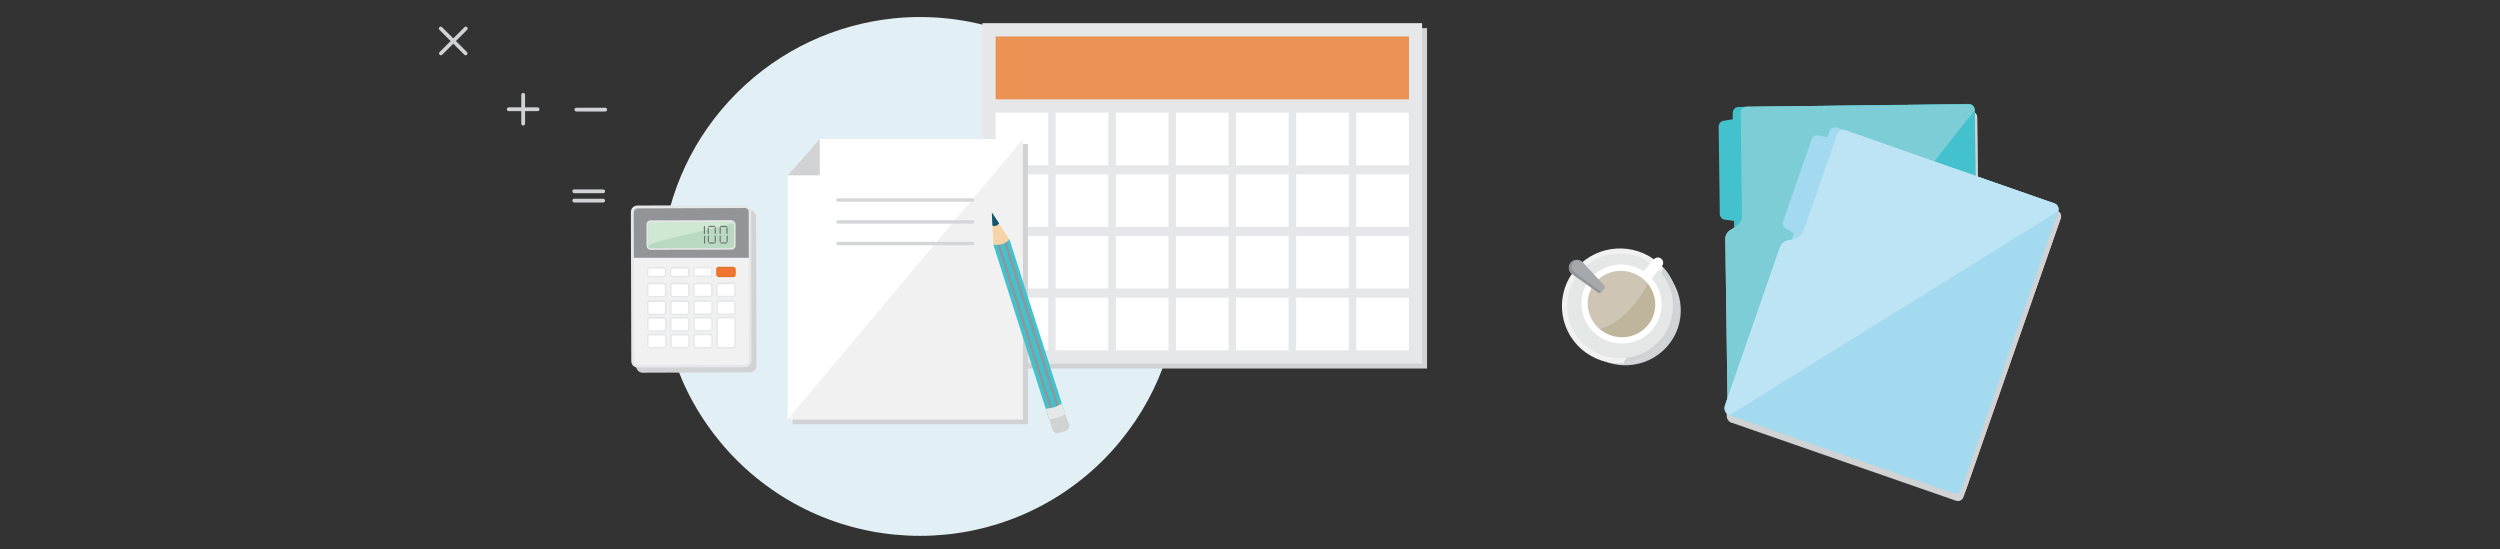 <?xml version="1.0" encoding="utf-8"?>
<!-- Generator: Adobe Illustrator 21.0.0, SVG Export Plug-In . SVG Version: 6.00 Build 0)  -->
<svg version="1.1" id="Layer_1" xmlns="http://www.w3.org/2000/svg" xmlns:xlink="http://www.w3.org/1999/xlink" x="0px" y="0px"
	 viewBox="0 0 1316 289" style="enable-background:new 0 0 1316 289;" xml:space="preserve">
<rect x="0" y="0" width="1316" height="289" fill="#333333" stroke="none"/>
<style type="text/css">
	.st0{fill:#D2D3D3;}
	.st1{fill:#6D6E71;}
	.st2{fill:#B9DAC0;}
	.st3{fill:#FFDCA5;}
	.st4{fill:#00B087;}
	.st5{fill:#5BB8E2;}
	.st6{fill:#41ADDE;}
	.st7{fill:#FFFFFF;}
	.st8{fill:#A8A9AB;}
	.st9{fill:#939497;}
	.st10{fill:#BCBDBF;}
	.st11{fill:#CEC5B4;}
	.st12{fill:#BEB59C;}
	.st13{fill:#F1F1F1;}
	.st14{fill:#6D6F70;}
	.st15{fill:#7DCDD6;}
	.st16{fill:#43C1CC;}
	.st17{fill:#919395;}
	.st18{fill:#73C8AF;}
	.st19{fill-rule:evenodd;clip-rule:evenodd;fill:#FFFFFF;}
	.st20{fill:#B1CEEA;}
	.st21{fill:#E2F0F6;}
	.st22{fill:#929497;}
	.st23{fill:#D0D2D3;}
	.st24{fill:#E6E7E8;}
	.st25{fill:#EC9254;}
	.st26{fill:#EE6858;}
	.st27{fill:#A4DAF0;}
	.st28{fill:#BDE4F4;}
	.st29{fill:#F1F1F2;}
	.st30{fill:#EE7533;}
	.st31{fill:#E77426;}
	.st32{fill:#CFE8D2;}
	.st33{fill:#E5E6E6;}
	.st34{fill:#8A5F3C;}
	.st35{fill:#A7A8AB;}
	.st36{fill:#D4D6D7;}
	.st37{fill:#F6D4A7;}
	.st38{fill:#11566D;}
	.st39{fill:#D1D2D3;}
	.st40{fill:#08ADBB;}
	.st41{opacity:0.1;}
	.st42{fill:#939698;}
	.st43{fill:#F4B227;}
	.st44{fill:#F2F2F2;}
	.st45{fill:#66C9CD;}
	.st46{fill:#17AEB4;}
	.st47{fill:#DBDAD9;}
	.st48{fill:#CCEAE0;}
	.st49{fill:#EBE4DC;}
	.st50{fill:#EB8C4B;}
	.st51{fill:#BBBDBF;}
	.st52{fill:#71C5E8;}
	.st53{fill:#83BD41;}
	.st54{fill:#EE9B63;}
	.st55{fill:#695343;}
	.st56{fill:#D98B64;}
	.st57{fill:#ABABAB;}
	.st58{fill:#DBD9D9;}
	.st59{fill:#C6C6C5;}
</style>
<g>
	<path class="st21" d="M375.9,228.6c3.6,4.7,7.5,9.2,11.8,13.5c53.3,53.3,139.8,53.3,193.1,0c3.2-3.2,6.3-6.6,9.1-10.1
		c44-53.6,41-132.9-9.1-183C550.6,18.7,509.6,5.6,470.1,9.7C440,12.9,410.8,26,387.8,49c-23,23-36.1,52.2-39.2,82.2
		C345,165.2,354.1,200.2,375.9,228.6z"/>
	<path class="st22" d="M1040.8,61.9c0-1.7-1.4-3.1-3.1-3.1l-117.1,1.3c-1.7,0-3,1.4-3,3.2l0.7,55c-0.2,1.4-1,3.3-3.5,5l-1.5,1
		c-2.5,1.2-3.8,3.1-3.8,5.3l1.2,88.5c0,2.2,1.8,4,3.9,4l125.1-1.7c1.7,0,3-1.4,3-3.2L1040.8,61.9z"/>
	<g>
		<path class="st23" d="M1040.8,61.7c0-1.7-1.4-3.1-3.2-3.1l-121.1,1.6c-1.7,0-3.1,1.4-3.1,3.2l0,3.3l-4.3,0.7
			c-1.7,0-3.1,1.4-3.1,3.2l10.9,31.3c0,1.7-4.2,8.5-2.5,8.5l-0.3,9.8l1.2,94.6c0,1.7,1.4,3.1,3.2,3.1l121.1-1.6
			c1.7,0,3.1-1.4,3.1-3.2L1040.8,61.7z"/>
		<path class="st23" d="M1037.7,58.9l-117.1,1.3c-1.7,0-3,1.4-3,3.2l0.7,55c-0.2,1.4-1,3.3-3.5,5l-1.5,1c-2.5,1.2-3.8,3.1-3.8,5.3
			l1.2,88.5c0,2.2,1.8,4,3.9,4l126-160C1040.8,60.2,1039.4,58.8,1037.7,58.9z"/>
	</g>
	<path class="st15" d="M1039.5,58c0-1.7-1.4-3.1-3.1-3.1l-117.1,1.3c-1.7,0-3,1.4-3,3.2l0.7,55c-0.2,1.4-1,3.3-3.5,5l-1.5,1
		c-2.5,1.2-3.8,3.1-3.8,5.3l1.2,88.5c0,2.2,1.8,4,3.9,4l125.1-1.7c1.7,0,3-1.4,3-3.2L1039.5,58z"/>
	<g>
		<path class="st16" d="M1039.5,57.8c0-1.7-1.4-3.1-3.2-3.1l-121.1,1.6c-1.7,0-3.1,1.4-3.1,3.2l0,3.3l-4.3,0.7
			c-1.7,0-3.1,1.4-3.1,3.2l0.6,45.9c0,1.7,1.4,3.1,3.2,3.1l4.3,0.6l1.2,94.6c0,1.7,1.4,3.1,3.2,3.1l121.1-1.6c1.7,0,3.1-1.4,3.1-3.2
			L1039.5,57.8z"/>
		<path class="st15" d="M1036.4,54.9l-117.1,1.3c-1.7,0-3,1.4-3,3.2l0.7,55c-0.2,1.4-1,3.3-3.5,5l-1.5,1c-2.5,1.2-3.8,3.1-3.8,5.3
			l1.2,88.5c0,2.2,1.8,4,3.9,4l126-160C1039.5,56.3,1038.1,54.9,1036.4,54.9z"/>
	</g>
	<g>
		<path class="st23" d="M1084.8,114.9c0.6-1.6-0.3-3.4-1.9-4L968.4,71.1c-1.6-0.6-3.4,0.3-4,1.9l-1.1,3.1l-4.3-0.8
			c-1.6-0.6-3.4,0.3-4,1.9l-5.7,33.2c-0.6,1.6,25.5,7.5,14.4,12.5l-18.1,3.7L914.6,216c-0.6,1.6,0.3,3.4,1.9,4l114.4,39.8
			c1.6,0.6,3.4-0.3,4-1.9L1084.8,114.9z"/>
		<path class="st23" d="M1084.7,115.1c0.6-1.6-0.2-3.4-1.8-3.9L972.4,72.4c-1.6-0.5-3.3,0.3-3.9,2l-18.1,51.9
			c-0.7,1.2-2.1,2.8-5,3.5l-1.7,0.4c-2.7,0.3-4.7,1.6-5.4,3.7l-29.1,83.5c-0.7,2.1,0.3,4.3,2.3,5.1l118.2,41.1
			c1.6,0.5,3.3-0.3,3.9-2L1084.7,115.1z"/>
		<path class="st23" d="M1082.9,111.2L972.4,72.4c-1.6-0.5-3.3,0.3-3.9,2l-18.1,51.9c-0.7,1.2-2.1,2.8-5,3.5l-1.7,0.4
			c-2.7,0.3-4.7,1.6-5.4,3.7l-29.1,83.5c-0.7,2.1,0.3,4.3,2.3,5.1l173.1-107.4C1085.3,113.5,1084.4,111.7,1082.9,111.2z"/>
	</g>
	<g>
		<rect x="526.7" y="21.8" class="st23" width="217.6" height="165.3"/>
		<path class="st23" d="M751.2,194H519.7V14.8h231.5V194z M533.7,180.1h203.6V28.8H533.7V180.1z"/>
	</g>
	<g>
		<g>
			<rect x="524.1" y="19.2" class="st24" width="217.6" height="165.3"/>
			<path class="st24" d="M748.6,191.4H517.1V12.2h231.5V191.4z M531,177.4h203.6V26.1H531V177.4z"/>
		</g>
		<g>
			<g>
				<rect x="524.1" y="19.2" class="st25" width="217.6" height="33.1"/>
			</g>
			<g>
				<rect x="524.1" y="59.3" class="st7" width="27.7" height="27.7"/>
				<rect x="555.7" y="59.3" class="st7" width="27.7" height="27.7"/>
				<rect x="587.4" y="59.3" class="st7" width="27.7" height="27.7"/>
				<rect x="619" y="59.3" class="st7" width="27.7" height="27.7"/>
				<rect x="650.6" y="59.3" class="st7" width="27.7" height="27.7"/>
				<rect x="682.3" y="59.3" class="st7" width="27.7" height="27.7"/>
				<rect x="713.9" y="59.3" class="st7" width="27.7" height="27.7"/>
			</g>
			<g>
				<rect x="524.1" y="91.8" class="st7" width="27.7" height="27.7"/>
				<rect x="555.7" y="91.8" class="st7" width="27.7" height="27.7"/>
				<rect x="587.4" y="91.8" class="st7" width="27.7" height="27.7"/>
				<rect x="619" y="91.8" class="st7" width="27.7" height="27.7"/>
				<rect x="650.6" y="91.8" class="st7" width="27.7" height="27.7"/>
				<rect x="682.3" y="91.8" class="st7" width="27.7" height="27.7"/>
				<rect x="713.9" y="91.8" class="st7" width="27.7" height="27.7"/>
			</g>
			<g>
				<rect x="524.1" y="124.2" class="st7" width="27.7" height="27.7"/>
				<rect x="555.7" y="124.2" class="st7" width="27.7" height="27.7"/>
				<rect x="587.4" y="124.2" class="st7" width="27.7" height="27.7"/>
				<rect x="619" y="124.2" class="st7" width="27.7" height="27.7"/>
				<rect x="650.6" y="124.2" class="st7" width="27.7" height="27.7"/>
				<rect x="682.3" y="124.2" class="st7" width="27.7" height="27.7"/>
				<rect x="713.9" y="124.2" class="st7" width="27.7" height="27.7"/>
			</g>
			<g>
				<rect x="524.1" y="156.7" class="st7" width="27.7" height="27.7"/>
				<rect x="555.7" y="156.7" class="st7" width="27.7" height="27.7"/>
				<rect x="587.4" y="156.7" class="st7" width="27.7" height="27.7"/>
				<rect x="619" y="156.7" class="st7" width="27.7" height="27.7"/>
				<rect x="650.6" y="156.7" class="st7" width="27.7" height="27.7"/>
				<rect x="682.3" y="156.7" class="st7" width="27.7" height="27.7"/>
				<rect x="713.9" y="156.7" class="st7" width="27.7" height="27.7"/>
			</g>
		</g>
	</g>
	<g>
		<path class="st23" d="M340,197.8L340,197.8L340,197.8z"/>
		<path class="st23" d="M397.3,114.1c0-1.5-1.2-2.7-2.7-2.7l-56.5,0.2c-1.5,0-2.7,1.2-2.7,2.7l0.2,78.5c0,1.5,1.2,2.7,2.7,2.7
			l56.5-0.2c1.5,0,2.7-1.2,2.7-2.7L397.3,114.1z"/>
		<path class="st23" d="M394.6,111.4l-56.5,0.2c-1.5,0-2.7,1.2-2.7,2.7l0.1,24.1l61.9,0l-0.1-24.3
			C397.3,112.6,396.1,111.4,394.6,111.4z"/>
		<path class="st23" d="M398,114.1c0-1.9-1.5-3.4-3.4-3.4l-56.5,0.2c-1.9,0-3.4,1.5-3.4,3.4l0.2,78.5c0,1.9,1.5,3.4,3.4,3.4
			l56.5-0.2c0.9,0,1.7-0.4,2.4-1c0.6-0.6,1-1.5,1-2.4L398,114.1z M396.3,194c-0.4,0.4-0.9,0.6-1.4,0.6l-56.5,0.2l0,0.7l0-0.7
			c-1.1,0-2-0.9-2-2l-0.2-78.5c0-1.1,0.9-2,2-2l56.5-0.2c1.1,0,2,0.9,2,2l0.2,78.5C396.9,193.1,396.7,193.6,396.3,194z"/>
		<path class="st23" d="M389.4,120.8c0-0.8-0.5-1.5-1.3-1.7c-0.2,0-0.3-0.1-0.5-0.1l-42.6,0.1c-1,0-1.7,0.8-1.7,1.8l0,11.1
			c0,0.8,0.5,1.5,1.3,1.7c0.2,0,0.3,0.1,0.5,0.1l42.6-0.1c1,0,1.7-0.8,1.7-1.8L389.4,120.8z"/>
		<path class="st23" d="M389.8,120.7c0-1-0.7-1.8-1.6-2.1c-0.2-0.1-0.4-0.1-0.6-0.1l-42.6,0.1c-1.2,0-2.1,1-2.1,2.2l0,11.1
			c0,1,0.7,1.8,1.6,2.1c0.2,0.1,0.4,0.1,0.6,0.1l42.6-0.1c1.2,0,2.1-1,2.1-2.2L389.8,120.7z M387.7,133.2l-42.6,0.1
			c-0.1,0-0.2,0-0.4,0c-0.6-0.2-1-0.7-1-1.3l0-11.1c0-0.7,0.6-1.3,1.3-1.3l42.6-0.1c0.1,0,0.2,0,0.4,0c0.6,0.2,1,0.7,1,1.3l0,11.1
			C389.1,132.6,388.5,133.2,387.7,133.2z"/>
		<path class="st23" d="M353,153c0-0.5-0.3-1-0.8-1.1c-0.1,0-0.2,0-0.3,0l-7.3,0c-0.3,0-0.6,0.1-0.8,0.3c-0.2,0.2-0.3,0.5-0.3,0.8
			l0,4.7c0,0.5,0.3,1,0.8,1.1c0.1,0,0.2,0,0.3,0l7.3,0c0.3,0,0.6-0.1,0.8-0.3c0.2-0.2,0.3-0.5,0.3-0.8L353,153z"/>
		<path class="st23" d="M353.5,153c0-0.7-0.5-1.3-1.1-1.5c-0.1,0-0.3-0.1-0.4-0.1l-7.3,0c-0.8,0-1.5,0.7-1.5,1.5l0,4.7
			c0,0.7,0.5,1.3,1.1,1.5c0.1,0,0.3,0.1,0.4,0.1l7.3,0c0.8,0,1.5-0.7,1.5-1.5L353.5,153z M351.9,158.4l-7.3,0c-0.1,0-0.1,0-0.2,0
			c-0.3-0.1-0.5-0.4-0.5-0.7l0-4.7c0-0.4,0.3-0.7,0.7-0.7l7.3,0c0.1,0,0.1,0,0.2,0c0.3,0.1,0.5,0.4,0.5,0.7l0,4.7
			C352.7,158.1,352.3,158.4,351.9,158.4z"/>
		<path class="st23" d="M365.2,152.9c0-0.5-0.3-1-0.8-1.1c-0.1,0-0.2,0-0.3,0l-7.3,0c-0.3,0-0.6,0.1-0.8,0.3
			c-0.2,0.2-0.3,0.5-0.3,0.8l0,4.7c0,0.5,0.3,1,0.8,1.1c0.1,0,0.2,0,0.3,0l7.3,0c0.6,0,1.1-0.5,1.1-1.1L365.2,152.9z"/>
		<path class="st23" d="M365.6,152.9c0-0.7-0.5-1.3-1.1-1.5c-0.1,0-0.3-0.1-0.4-0.1l-7.3,0c-0.8,0-1.5,0.7-1.5,1.5l0,4.7
			c0,0.7,0.5,1.3,1.1,1.5c0.1,0,0.3,0.1,0.4,0.1l7.3,0c0.4,0,0.8-0.2,1.1-0.5c0.3-0.3,0.4-0.7,0.4-1.1L365.6,152.9z M364.1,158.4
			l-7.3,0c-0.1,0-0.1,0-0.2,0c-0.3-0.1-0.5-0.4-0.5-0.7l0-4.7c0-0.4,0.3-0.7,0.7-0.7l7.3,0c0.1,0,0.1,0,0.2,0
			c0.3,0.1,0.5,0.4,0.5,0.7l0,4.7C364.8,158.1,364.5,158.4,364.1,158.4z"/>
		<path class="st23" d="M377.4,152.9c0-0.5-0.3-1-0.8-1.1c-0.1,0-0.2,0-0.3,0l-7.3,0c-0.3,0-0.6,0.1-0.8,0.3
			c-0.2,0.2-0.3,0.5-0.3,0.8l0,4.7c0,0.5,0.3,1,0.8,1.1c0.1,0,0.2,0,0.3,0l7.3,0c0.3,0,0.6-0.1,0.8-0.3c0.2-0.2,0.3-0.5,0.3-0.8
			L377.4,152.9z"/>
		<path class="st23" d="M377.8,152.9c0-0.7-0.5-1.3-1.1-1.5c-0.1,0-0.3-0.1-0.4-0.1l-7.3,0c-0.4,0-0.8,0.2-1.1,0.5
			c-0.3,0.3-0.4,0.7-0.4,1.1l0,4.7c0,0.7,0.5,1.3,1.1,1.5c0.1,0,0.3,0.1,0.4,0.1l7.3,0c0.4,0,0.8-0.2,1.1-0.5
			c0.3-0.3,0.4-0.7,0.4-1.1L377.8,152.9z M376.3,158.4l-7.3,0c-0.1,0-0.1,0-0.2,0c-0.3-0.1-0.5-0.4-0.5-0.7l0-4.7
			c0-0.4,0.3-0.7,0.7-0.7l7.3,0c0.1,0,0.1,0,0.2,0c0.3,0.1,0.5,0.4,0.5,0.7l0,4.7C377,158,376.7,158.4,376.3,158.4z"/>
		<path class="st23" d="M389.5,152.9c0-0.5-0.3-1-0.8-1.1c-0.1,0-0.2,0-0.3,0l-7.3,0c-0.3,0-0.6,0.1-0.8,0.3
			c-0.2,0.2-0.3,0.5-0.3,0.8l0,4.7c0,0.5,0.3,1,0.8,1.1c0.1,0,0.2,0,0.3,0l7.3,0c0.6,0,1.1-0.5,1.1-1.1L389.5,152.9z"/>
		<path class="st23" d="M389.9,152.9c0-0.7-0.5-1.3-1.1-1.5c-0.1,0-0.3-0.1-0.4-0.1l-7.3,0c-0.4,0-0.8,0.2-1.1,0.5
			c-0.3,0.3-0.4,0.7-0.4,1.1l0,4.7c0,0.7,0.5,1.3,1.1,1.5c0.1,0,0.3,0.1,0.4,0.1l7.3,0c0.4,0,0.8-0.2,1.1-0.5
			c0.3-0.3,0.4-0.7,0.4-1.1L389.9,152.9z M388.4,158.3l-7.3,0c-0.1,0-0.1,0-0.2,0c-0.3-0.1-0.5-0.4-0.5-0.7l0-4.7
			c0-0.4,0.3-0.7,0.7-0.7l7.3,0c0.1,0,0.1,0,0.2,0c0.3,0.1,0.5,0.4,0.5,0.7l0,4.7C389.1,158,388.8,158.3,388.4,158.3z"/>
		<path class="st23" d="M353,144.4c0-0.4-0.3-0.7-0.7-0.8c-0.1,0-0.3-0.1-0.4-0.1l-7.3,0c-0.6,0-1.1,0.4-1.1,0.9l0,2.9
			c0,0.4,0.3,0.7,0.7,0.8c0.1,0,0.3,0.1,0.4,0.1l7.3,0c0.3,0,0.5-0.1,0.7-0.2c0.3-0.2,0.4-0.4,0.4-0.7L353,144.4z"/>
		<path class="st23" d="M353.4,144.4c0-0.5-0.4-1-1-1.2c-0.2,0-0.3-0.1-0.5-0.1l-7.3,0c-0.9,0-1.5,0.6-1.5,1.3l0,2.9
			c0,0.5,0.4,1,1,1.2c0.2,0,0.3,0.1,0.5,0.1l7.3,0c0.3,0,0.7-0.1,0.9-0.3c0.4-0.2,0.6-0.6,0.6-1L353.4,144.4z M351.9,147.8l-7.3,0
			c-0.1,0-0.2,0-0.3,0c-0.3-0.1-0.4-0.2-0.4-0.4l0-2.9c0-0.2,0.3-0.5,0.7-0.5l7.3,0c0.1,0,0.2,0,0.3,0c0.3,0.1,0.4,0.2,0.4,0.4
			l0,2.9C352.6,147.6,352.3,147.8,351.9,147.8z"/>
		<path class="st23" d="M365.2,144.4c0-0.4-0.3-0.7-0.7-0.8c-0.1,0-0.3-0.1-0.4-0.1l-7.3,0c-0.3,0-0.5,0.1-0.7,0.2
			c-0.3,0.2-0.4,0.4-0.4,0.7l0,2.9c0,0.4,0.3,0.7,0.7,0.8c0.1,0,0.3,0.1,0.4,0.1l7.3,0c0.3,0,0.5-0.1,0.7-0.2
			c0.3-0.2,0.4-0.4,0.4-0.7L365.2,144.4z"/>
		<path class="st23" d="M365.6,144.4c0-0.5-0.4-1-1-1.2c-0.2,0-0.3-0.1-0.5-0.1l-7.3,0c-0.9,0-1.5,0.6-1.5,1.3l0,2.9
			c0,0.5,0.4,1,1,1.2c0.2,0,0.3,0.1,0.5,0.1l7.3,0c0.9,0,1.5-0.5,1.5-1.3L365.6,144.4z M364.1,147.8l-7.3,0c-0.1,0-0.2,0-0.3,0
			c-0.3-0.1-0.4-0.2-0.4-0.4l0-2.9c0-0.2,0.3-0.5,0.7-0.5l7.3,0c0.1,0,0.2,0,0.3,0c0.3,0.1,0.4,0.2,0.4,0.4l0,2.9
			C364.8,147.6,364.5,147.8,364.1,147.8z"/>
		<path class="st23" d="M377.3,144.4c0-0.4-0.3-0.7-0.7-0.8c-0.1,0-0.3-0.1-0.4-0.1l-7.3,0c-0.6,0-1.1,0.4-1.1,0.9l0,2.9
			c0,0.4,0.3,0.7,0.7,0.8c0.1,0,0.3,0.1,0.4,0.1l7.3,0c0.3,0,0.5-0.1,0.7-0.2c0.3-0.2,0.4-0.4,0.4-0.7L377.3,144.4z"/>
		<path class="st23" d="M377.7,144.4c0-0.5-0.4-1-1-1.2c-0.2,0-0.3-0.1-0.5-0.1l-7.3,0c-0.9,0-1.5,0.6-1.5,1.3l0,2.9
			c0,0.5,0.4,1,1,1.2c0.2,0,0.3,0.1,0.5,0.1l7.3,0c0.3,0,0.7-0.1,0.9-0.3c0.4-0.2,0.6-0.6,0.6-1L377.7,144.4z M376.2,147.7l-7.3,0
			c-0.1,0-0.2,0-0.3,0c-0.3-0.1-0.4-0.2-0.4-0.4l0-2.9c0-0.2,0.3-0.5,0.7-0.5l7.3,0c0.1,0,0.2,0,0.3,0c0.3,0.1,0.4,0.2,0.4,0.4
			l0,2.9C377,147.5,376.6,147.7,376.2,147.7z"/>
		<path class="st23" d="M389.5,144.3c0-0.4-0.3-0.7-0.7-0.8c-0.1,0-0.3-0.1-0.4-0.1l-7.3,0c-0.3,0-0.5,0.1-0.7,0.2
			c-0.3,0.2-0.4,0.4-0.4,0.7l0,2.9c0,0.4,0.3,0.7,0.7,0.8c0.1,0,0.3,0.1,0.4,0.1l7.3,0c0.3,0,0.5-0.1,0.7-0.2
			c0.3-0.2,0.4-0.4,0.4-0.7L389.5,144.3z"/>
		<path class="st23" d="M389.9,144.3c0-0.5-0.4-1-1-1.2c-0.2,0-0.3-0.1-0.5-0.1l-7.3,0c-0.9,0-1.5,0.6-1.5,1.3l0,2.9
			c0,0.5,0.4,1,1,1.2c0.2,0,0.3,0.1,0.5,0.1l7.3,0c0.9,0,1.5-0.5,1.5-1.3L389.9,144.3z M388.4,147.7l-7.3,0c-0.1,0-0.2,0-0.3,0
			c-0.3-0.1-0.4-0.2-0.4-0.4l0-2.9c0-0.2,0.3-0.5,0.7-0.5l7.3,0c0.1,0,0.2,0,0.3,0c0.3,0.1,0.4,0.2,0.4,0.4l0,2.9
			C389.1,147.5,388.8,147.7,388.4,147.7z"/>
		<path class="st23" d="M353.1,162.3c0-0.5-0.3-1-0.8-1.1c-0.1,0-0.2,0-0.3,0l-7.3,0c-0.3,0-0.6,0.1-0.8,0.3
			c-0.2,0.2-0.3,0.5-0.3,0.8l0,4.7c0,0.5,0.3,1,0.8,1.1c0.1,0,0.2,0,0.3,0l7.3,0c0.6,0,1.1-0.5,1.1-1.1L353.1,162.3z"/>
		<path class="st23" d="M353.5,162.3c0-0.7-0.5-1.3-1.1-1.5c-0.1,0-0.3-0.1-0.4-0.1l-7.3,0c-0.4,0-0.8,0.2-1.1,0.5
			c-0.3,0.3-0.4,0.7-0.4,1.1l0,4.7c0,0.7,0.5,1.3,1.1,1.5c0.1,0,0.3,0.1,0.4,0.1l7.3,0c0.4,0,0.8-0.2,1.1-0.5
			c0.3-0.3,0.4-0.7,0.4-1.1L353.5,162.3z M352,167.7l-7.3,0c-0.1,0-0.1,0-0.2,0c-0.3-0.1-0.5-0.4-0.5-0.7l0-4.7
			c0-0.4,0.3-0.7,0.7-0.7l7.3,0c0.1,0,0.1,0,0.2,0c0.3,0.1,0.5,0.4,0.5,0.7l0,4.7C352.7,167.4,352.4,167.7,352,167.7z"/>
		<path class="st23" d="M365.2,162.2c0-0.5-0.3-1-0.8-1.1c-0.1,0-0.2,0-0.3,0l-7.3,0c-0.6,0-1.1,0.5-1.1,1.1l0,4.7
			c0,0.5,0.3,1,0.8,1.1c0.1,0,0.2,0,0.3,0l7.3,0c0.3,0,0.6-0.1,0.8-0.3s0.3-0.5,0.3-0.8L365.2,162.2z"/>
		<path class="st23" d="M365.6,162.2c0-0.7-0.5-1.3-1.1-1.5c-0.1,0-0.3-0.1-0.4-0.1l-7.3,0c-0.8,0-1.5,0.7-1.5,1.5l0,4.7
			c0,0.7,0.5,1.3,1.1,1.5c0.1,0,0.3,0.1,0.4,0.1l7.3,0c0.8,0,1.5-0.7,1.5-1.5L365.6,162.2z M364.1,167.7l-7.3,0c-0.1,0-0.1,0-0.2,0
			c-0.3-0.1-0.5-0.4-0.5-0.7l0-4.7c0-0.4,0.3-0.7,0.7-0.7l7.3,0c0.1,0,0.1,0,0.2,0c0.3,0.1,0.5,0.4,0.5,0.7l0,4.7
			C364.9,167.4,364.5,167.7,364.1,167.7z"/>
		<path class="st23" d="M377.4,162.2c0-0.5-0.3-1-0.8-1.1c-0.1,0-0.2,0-0.3,0l-7.3,0c-0.3,0-0.6,0.1-0.8,0.3
			c-0.2,0.2-0.3,0.5-0.3,0.8l0,4.7c0,0.5,0.3,1,0.8,1.1c0.1,0,0.2,0,0.3,0l7.3,0c0.6,0,1.1-0.5,1.1-1.1L377.4,162.2z"/>
		<path class="st23" d="M377.8,162.2c0-0.7-0.5-1.3-1.1-1.5c-0.1,0-0.3-0.1-0.4-0.1l-7.3,0c-0.4,0-0.8,0.2-1.1,0.5
			c-0.3,0.3-0.4,0.7-0.4,1.1l0,4.7c0,0.7,0.5,1.3,1.1,1.5c0.1,0,0.3,0.1,0.4,0.1l7.3,0c0.8,0,1.5-0.7,1.5-1.5L377.8,162.2z
			 M376.3,167.7l-7.3,0c-0.1,0-0.1,0-0.2,0c-0.3-0.1-0.5-0.4-0.5-0.7l0-4.7c0-0.4,0.3-0.7,0.7-0.7l7.3,0c0.1,0,0.1,0,0.2,0
			c0.3,0.1,0.5,0.4,0.5,0.7l0,4.7C377,167.3,376.7,167.7,376.3,167.7z"/>
		<path class="st23" d="M389.6,162.2c0-0.5-0.3-1-0.8-1.1c-0.1,0-0.2,0-0.3,0l-7.3,0c-0.3,0-0.6,0.1-0.8,0.3
			c-0.2,0.2-0.3,0.5-0.3,0.8l0,4.7c0,0.5,0.3,1,0.8,1.1c0.1,0,0.2,0,0.3,0l7.3,0c0.6,0,1.1-0.5,1.1-1.1L389.6,162.2z"/>
		<path class="st23" d="M390,162.2c0-0.7-0.5-1.3-1.1-1.5c-0.1,0-0.3-0.1-0.4-0.1l-7.3,0c-0.8,0-1.5,0.7-1.5,1.5l0,4.7
			c0,0.7,0.5,1.3,1.1,1.5c0.1,0,0.3,0.1,0.4,0.1l7.3,0c0.4,0,0.8-0.2,1.1-0.5c0.3-0.3,0.4-0.7,0.4-1.1L390,162.2z M388.4,167.6
			l-7.3,0c-0.1,0-0.1,0-0.2,0c-0.3-0.1-0.5-0.4-0.5-0.7l0-4.7c0-0.4,0.3-0.7,0.7-0.7l7.3,0c0.1,0,0.1,0,0.2,0
			c0.3,0.1,0.5,0.4,0.5,0.7l0,4.7C389.2,167.3,388.8,167.6,388.4,167.6z"/>
		<path class="st23" d="M353.1,171c0-0.5-0.3-1-0.8-1.1c-0.1,0-0.2,0-0.3,0l-7.3,0c-0.3,0-0.6,0.1-0.8,0.3c-0.2,0.2-0.3,0.5-0.3,0.8
			l0,4.7c0,0.5,0.3,1,0.8,1.1c0.1,0,0.2,0,0.3,0l7.3,0c0.3,0,0.6-0.1,0.8-0.3c0.2-0.2,0.3-0.5,0.3-0.8L353.1,171z"/>
		<path class="st23" d="M353.5,171c0-0.7-0.5-1.3-1.1-1.5c-0.1,0-0.3-0.1-0.4-0.1l-7.3,0c-0.4,0-0.8,0.2-1.1,0.5
			c-0.3,0.3-0.4,0.7-0.4,1.1l0,4.7c0,0.7,0.5,1.3,1.1,1.5c0.1,0,0.3,0.1,0.4,0.1l7.3,0c0.8,0,1.5-0.7,1.5-1.5L353.5,171z M352,176.5
			l-7.3,0c-0.1,0-0.1,0-0.2,0c-0.3-0.1-0.5-0.4-0.5-0.7l0-4.7c0-0.4,0.3-0.7,0.7-0.7l7.3,0c0.1,0,0.1,0,0.2,0
			c0.3,0.1,0.5,0.4,0.5,0.7l0,4.7C352.7,176.2,352.4,176.5,352,176.5z"/>
		<path class="st23" d="M365.3,171c0-0.5-0.3-1-0.8-1.1c-0.1,0-0.2,0-0.3,0l-7.3,0c-0.3,0-0.6,0.1-0.8,0.3c-0.2,0.2-0.3,0.5-0.3,0.8
			l0,4.7c0,0.5,0.3,1,0.8,1.1c0.1,0,0.2,0,0.3,0l7.3,0c0.6,0,1.1-0.5,1.1-1.1L365.3,171z"/>
		<path class="st23" d="M365.7,171c0-0.7-0.5-1.3-1.1-1.5c-0.1,0-0.3-0.1-0.4-0.1l-7.3,0c-0.8,0-1.5,0.7-1.5,1.5l0,4.7
			c0,0.7,0.5,1.3,1.1,1.5c0.1,0,0.3,0.1,0.4,0.1l7.3,0c0.4,0,0.8-0.2,1.1-0.5c0.3-0.3,0.4-0.7,0.4-1.1L365.7,171z M364.1,176.5
			l-7.3,0c-0.1,0-0.1,0-0.2,0c-0.3-0.1-0.5-0.4-0.5-0.7l0-4.7c0-0.4,0.3-0.7,0.7-0.7l7.3,0c0.1,0,0.1,0,0.2,0
			c0.3,0.1,0.5,0.4,0.5,0.7l0,4.7C364.9,176.1,364.6,176.5,364.1,176.5z"/>
		<path class="st23" d="M377.4,170.9c0-0.5-0.3-1-0.8-1.1c-0.1,0-0.2,0-0.3,0l-7.3,0c-0.3,0-0.6,0.1-0.8,0.3
			c-0.2,0.2-0.3,0.5-0.3,0.8l0,4.7c0,0.5,0.3,1,0.8,1.1c0.1,0,0.2,0,0.3,0l7.3,0c0.3,0,0.6-0.1,0.8-0.3c0.2-0.2,0.3-0.5,0.3-0.8
			L377.4,170.9z"/>
		<path class="st23" d="M377.8,170.9c0-0.7-0.5-1.3-1.1-1.5c-0.1,0-0.3-0.1-0.4-0.1l-7.3,0c-0.8,0-1.5,0.7-1.5,1.5l0,4.7
			c0,0.7,0.5,1.3,1.1,1.5c0.1,0,0.3,0.1,0.4,0.1l7.3,0c0.4,0,0.8-0.2,1.1-0.5c0.3-0.3,0.4-0.7,0.4-1.1L377.8,170.9z M376.3,176.4
			l-7.3,0c-0.1,0-0.1,0-0.2,0c-0.3-0.1-0.5-0.4-0.5-0.7l0-4.7c0-0.4,0.3-0.7,0.7-0.7l7.3,0c0.1,0,0.1,0,0.2,0
			c0.3,0.1,0.5,0.4,0.5,0.7l0,4.7C377,176.1,376.7,176.4,376.3,176.4z"/>
		<path class="st23" d="M353.1,179.8c0-0.5-0.3-1-0.8-1.1c-0.1,0-0.2,0-0.3,0l-7.3,0c-0.6,0-1.1,0.5-1.1,1.1l0,4.7
			c0,0.5,0.3,1,0.8,1.1c0.1,0,0.2,0,0.3,0l7.3,0c0.6,0,1.1-0.5,1.1-1.1L353.1,179.8z"/>
		<path class="st23" d="M353.5,179.8c0-0.7-0.5-1.3-1.1-1.5c-0.1,0-0.3-0.1-0.4-0.1l-7.3,0c-0.8,0-1.5,0.7-1.5,1.5l0,4.7
			c0,0.7,0.5,1.3,1.1,1.5c0.1,0,0.3,0.1,0.4,0.1l7.3,0c0.4,0,0.8-0.2,1.1-0.5c0.3-0.3,0.4-0.7,0.4-1.1L353.5,179.8z M352,185.3
			l-7.3,0c-0.1,0-0.1,0-0.2,0c-0.3-0.1-0.5-0.4-0.5-0.7l0-4.7c0-0.4,0.3-0.7,0.7-0.7l7.3,0c0.1,0,0.1,0,0.2,0
			c0.3,0.1,0.5,0.4,0.5,0.7l0,4.7C352.7,185,352.4,185.3,352,185.3z"/>
		<path class="st23" d="M365.3,179.8c0-0.5-0.3-1-0.8-1.1c-0.1,0-0.2,0-0.3,0l-7.3,0c-0.3,0-0.6,0.1-0.8,0.3
			c-0.2,0.2-0.3,0.5-0.3,0.8l0,4.7c0,0.5,0.3,1,0.8,1.1c0.1,0,0.2,0,0.3,0l7.3,0c0.3,0,0.6-0.1,0.8-0.3c0.2-0.2,0.3-0.5,0.3-0.8
			L365.3,179.8z"/>
		<path class="st23" d="M365.7,179.8c0-0.7-0.5-1.3-1.1-1.5c-0.1,0-0.3-0.1-0.4-0.1l-7.3,0c-0.8,0-1.5,0.7-1.5,1.5l0,4.7
			c0,0.7,0.5,1.3,1.1,1.5c0.1,0,0.3,0.1,0.4,0.1l7.3,0c0.4,0,0.8-0.2,1.1-0.5c0.3-0.3,0.4-0.7,0.4-1.1L365.7,179.8z M364.2,185.3
			l-7.3,0c-0.1,0-0.1,0-0.2,0c-0.3-0.1-0.5-0.4-0.5-0.7l0-4.7c0-0.4,0.3-0.7,0.7-0.7l7.3,0c0.1,0,0.1,0,0.2,0
			c0.3,0.1,0.5,0.4,0.5,0.7l0,4.7C364.9,185,364.6,185.3,364.2,185.3z"/>
		<path class="st23" d="M377.4,179.8c0-0.5-0.3-1-0.8-1.1c-0.1,0-0.2,0-0.3,0l-7.3,0c-0.6,0-1.1,0.5-1.1,1.1l0,4.7
			c0,0.5,0.3,1,0.8,1.1c0.1,0,0.2,0,0.3,0l7.3,0c0.3,0,0.6-0.1,0.8-0.3c0.2-0.2,0.3-0.5,0.3-0.8L377.4,179.8z"/>
		<path class="st23" d="M377.9,179.8c0-0.7-0.5-1.3-1.1-1.5c-0.1,0-0.3-0.1-0.4-0.1l-7.3,0c-0.4,0-0.8,0.2-1.1,0.5
			c-0.3,0.3-0.4,0.7-0.4,1.1l0,4.7c0,0.7,0.5,1.3,1.1,1.5c0.1,0,0.3,0.1,0.4,0.1l7.3,0c0.4,0,0.8-0.2,1.1-0.5
			c0.3-0.3,0.4-0.7,0.4-1.1L377.9,179.8z M376.3,185.3l-7.3,0c-0.1,0-0.1,0-0.2,0c-0.3-0.1-0.5-0.4-0.5-0.7l0-4.7
			c0-0.4,0.3-0.7,0.7-0.7l7.3,0c0.1,0,0.1,0,0.2,0c0.3,0.1,0.5,0.4,0.5,0.7l0,4.7C377.1,184.9,376.7,185.2,376.3,185.3z"/>
		<path class="st23" d="M389.6,170.9c0-0.5-0.3-1-0.8-1.1c-0.1,0-0.2,0-0.3,0l-7.3,0c-0.3,0-0.6,0.1-0.8,0.3
			c-0.2,0.2-0.3,0.5-0.3,0.8l0,13.6c0,0.5,0.3,1,0.8,1.1c0.1,0,0.2,0,0.3,0l7.3,0c0.3,0,0.6-0.1,0.8-0.3c0.2-0.2,0.3-0.5,0.3-0.8
			L389.6,170.9z"/>
		<path class="st23" d="M390,170.9c0-0.7-0.5-1.3-1.1-1.5c-0.1,0-0.3-0.1-0.4-0.1l-7.3,0c-0.4,0-0.8,0.2-1.1,0.5
			c-0.3,0.3-0.4,0.7-0.4,1.1l0,13.6c0,0.7,0.5,1.3,1.1,1.5c0.1,0,0.3,0.1,0.4,0.1l7.3,0c0.8,0,1.5-0.7,1.5-1.5L390,170.9z
			 M388.5,185.2l-7.3,0c-0.1,0-0.1,0-0.2,0c-0.3-0.1-0.5-0.4-0.5-0.7l0-13.6c0-0.4,0.3-0.7,0.7-0.7l7.3,0c0.1,0,0.1,0,0.2,0
			c0.3,0.1,0.5,0.4,0.5,0.7l0,13.6C389.2,184.9,388.9,185.2,388.5,185.2z"/>
		<path class="st23" d="M387.7,119.4l-42.6,0.1c-0.7,0-1.3,0.6-1.3,1.3l0,11.1c0,0.1,0,0.2,0,0.2c1-0.9,2.3-1.5,3.6-1.9
			c13.6-3.6,27.6-6.7,41.5-10.1C388.7,119.7,388.2,119.4,387.7,119.4z"/>
		<path class="st23" d="M373.5,126.6c0,0-0.1,0.1-0.3,0.4l0,3.6c0,0.1,0.2,0.2,0.3,0.4c0.2-0.2,0.3-0.3,0.3-0.4l0-3.6
			C373.6,126.7,373.5,126.6,373.5,126.6z"/>
		<path class="st23" d="M373.5,121.5c-0.2,0.2-0.3,0.3-0.3,0.4l0,3.6c0,0.1,0.2,0.2,0.3,0.4c0.2-0.2,0.3-0.3,0.3-0.4l0-3.6
			C373.8,121.8,373.6,121.7,373.5,121.5z"/>
		<path class="st23" d="M375.5,122.2c-0.2,0.2-0.3,0.3-0.3,0.4l0,2.9c0,0.1,0.2,0.2,0.3,0.4c0.2-0.2,0.3-0.3,0.3-0.4l0-2.9
			C375.8,122.5,375.6,122.4,375.5,122.2z"/>
		<path class="st23" d="M375.5,126.6c-0.2,0.2-0.3,0.3-0.3,0.4l0,2.9c0,0.1,0.2,0.2,0.3,0.4c0.2-0.2,0.3-0.3,0.3-0.4l0-2.9
			C375.8,126.9,375.7,126.7,375.5,126.6z"/>
		<path class="st23" d="M375.8,121.5c-0.1,0-0.2,0.2-0.4,0.3c0.2,0.2,0.3,0.3,0.4,0.3l2.9,0c0.1,0,0.2-0.2,0.4-0.3
			c-0.2-0.2-0.3-0.3-0.4-0.3L375.8,121.5z"/>
		<path class="st23" d="M379.1,122.2c-0.2,0.2-0.3,0.3-0.3,0.4l0,2.9c0,0.1,0.2,0.2,0.3,0.4c0.2-0.2,0.3-0.3,0.3-0.4l0-2.9
			C379.4,122.5,379.3,122.4,379.1,122.2z"/>
		<path class="st23" d="M379.1,126.5c-0.2,0.2-0.3,0.3-0.3,0.4l0,2.9c0,0.1,0.2,0.2,0.3,0.4c0.2-0.2,0.3-0.3,0.3-0.4l0-2.9
			C379.4,126.9,379.3,126.7,379.1,126.5z"/>
		<path class="st23" d="M375.9,130.2c-0.1,0-0.2,0.2-0.4,0.3c0.2,0.2,0.3,0.3,0.4,0.3l2.9,0c0.1,0,0.2-0.2,0.4-0.3
			c-0.2-0.2-0.3-0.3-0.4-0.3L375.9,130.2z"/>
		<path class="st23" d="M381.7,126.5c-0.2,0.2-0.3,0.3-0.3,0.4l0,2.9c0,0.1,0.2,0.2,0.3,0.4c0.2-0.2,0.3-0.3,0.3-0.4l0-2.9
			C382,126.8,381.9,126.7,381.7,126.5z"/>
		<path class="st23" d="M381.7,122.2c-0.2,0.2-0.3,0.3-0.3,0.4l0,2.9c0,0.1,0.2,0.2,0.3,0.4c0.2-0.2,0.3-0.3,0.3-0.4l0-2.9
			C382,122.5,381.9,122.3,381.7,122.2z"/>
		<path class="st23" d="M382.1,121.5c-0.1,0-0.2,0.2-0.4,0.3c0.2,0.2,0.3,0.3,0.4,0.3l2.9,0c0.1,0,0.2-0.2,0.4-0.3
			c-0.2-0.2-0.3-0.3-0.4-0.3L382.1,121.5z"/>
		<path class="st23" d="M382.1,130.2c-0.1,0-0.2,0.2-0.4,0.3c0.2,0.2,0.3,0.3,0.4,0.3l2.9,0c0.1,0,0.2-0.2,0.4-0.3
			c-0.2-0.2-0.3-0.3-0.4-0.3L382.1,130.2z"/>
		<path class="st23" d="M385.4,122.2c-0.2,0.2-0.3,0.3-0.3,0.4l0,2.9c0,0.1,0.2,0.2,0.3,0.4c0.2-0.2,0.3-0.3,0.3-0.4l0-2.9
			C385.7,122.5,385.5,122.3,385.4,122.2z"/>
		<path class="st23" d="M385.4,126.5c-0.2,0.2-0.3,0.3-0.3,0.4l0,2.9c0,0.1,0.2,0.2,0.3,0.4c0.2-0.2,0.3-0.3,0.3-0.4l0-2.9
			C385.7,126.8,385.6,126.7,385.4,126.5z"/>
	</g>
	<polygon class="st23" points="434.2,75.8 541.1,75.8 541.1,223.3 417.2,223.3 417.2,94.9 	"/>
	<g>
		<path class="st27" d="M1083.4,111c0.6-1.6-0.3-3.4-1.9-4L967.1,67.2c-1.6-0.6-3.4,0.3-4,1.9l-1.1,3.1l-4.3-0.8
			c-1.6-0.6-3.4,0.3-4,1.9l-15.1,43.3c-0.6,1.6,0.3,3.4,1.9,4l3.8,2.1l-31.1,89.4c-0.6,1.6,0.3,3.4,1.9,4l114.4,39.8
			c1.6,0.6,3.4-0.3,4-1.9L1083.4,111z"/>
		<path class="st27" d="M1083.4,111.2c0.6-1.6-0.2-3.4-1.8-3.9L971.1,68.5c-1.6-0.5-3.3,0.3-3.9,2l-18.1,51.9
			c-0.7,1.2-2.1,2.8-5,3.5l-1.7,0.4c-2.7,0.3-4.7,1.6-5.4,3.7L908,213.5c-0.7,2.1,0.3,4.3,2.3,5.1l118.2,41.1c1.6,0.5,3.3-0.3,3.9-2
			L1083.4,111.2z"/>
		<path class="st28" d="M1081.6,107.2L971.1,68.5c-1.6-0.5-3.3,0.3-3.9,2l-18.1,51.9c-0.7,1.2-2.1,2.8-5,3.5l-1.7,0.4
			c-2.7,0.3-4.7,1.6-5.4,3.7L908,213.5c-0.7,2.1,0.3,4.3,2.3,5.1l173.1-107.4C1083.9,109.5,1083.1,107.8,1081.6,107.2z"/>
	</g>
	<g>
		<path class="st22" d="M337.4,195.1L337.4,195.1L337.4,195.1z"/>
		<path class="st29" d="M394.7,111.4c0-1.5-1.2-2.7-2.7-2.7l-56.5,0.2c-1.5,0-2.7,1.2-2.7,2.7l0.2,78.5c0,1.5,1.2,2.7,2.7,2.7
			l56.5-0.2c1.5,0,2.7-1.2,2.7-2.7L394.7,111.4z"/>
		<path class="st22" d="M392,108.7l-56.5,0.2c-1.5,0-2.7,1.2-2.7,2.7l0.1,24.1l61.9,0l-0.1-24.3C394.7,109.9,393.5,108.7,392,108.7z
			"/>
		<path class="st24" d="M395.4,111.4c0-1.9-1.5-3.4-3.4-3.4l-56.5,0.2c-1.9,0-3.4,1.5-3.4,3.4l0.2,78.5c0,1.9,1.5,3.4,3.4,3.4
			l56.5-0.2c0.9,0,1.7-0.4,2.4-1c0.6-0.6,1-1.5,1-2.4L395.4,111.4z M393.7,191.4c-0.4,0.4-0.9,0.6-1.4,0.6l-56.5,0.2l0,0.7l0-0.7
			c-1.1,0-2-0.9-2-2l-0.2-78.5c0-1.1,0.9-2,2-2l56.5-0.2c1.1,0,2,0.9,2,2l0.2,78.5C394.3,190.5,394.1,191,393.7,191.4z"/>
		<path class="st2" d="M386.8,118.1c0-0.8-0.5-1.5-1.3-1.7c-0.2,0-0.3-0.1-0.5-0.1l-42.6,0.1c-1,0-1.7,0.8-1.7,1.8l0,11.1
			c0,0.8,0.5,1.5,1.3,1.7c0.2,0,0.3,0.1,0.5,0.1l42.6-0.1c1,0,1.7-0.8,1.7-1.8L386.8,118.1z"/>
		<path class="st24" d="M387.2,118.1c0-1-0.7-1.8-1.6-2.1c-0.2-0.1-0.4-0.1-0.6-0.1l-42.6,0.1c-1.2,0-2.1,1-2.1,2.2l0,11.1
			c0,1,0.7,1.8,1.6,2.1c0.2,0.1,0.4,0.1,0.6,0.1l42.6-0.1c1.2,0,2.1-1,2.1-2.2L387.2,118.1z M385.1,130.6l-42.6,0.1
			c-0.1,0-0.2,0-0.4,0c-0.6-0.2-1-0.7-1-1.3l0-11.1c0-0.7,0.6-1.3,1.3-1.3l42.6-0.1c0.1,0,0.2,0,0.4,0c0.6,0.2,1,0.7,1,1.3l0,11.1
			C386.5,130,385.9,130.6,385.1,130.6z"/>
		<path class="st7" d="M350.4,150.3c0-0.5-0.3-1-0.8-1.1c-0.1,0-0.2,0-0.3,0l-7.3,0c-0.3,0-0.6,0.1-0.8,0.3
			c-0.2,0.2-0.3,0.5-0.3,0.8l0,4.7c0,0.5,0.3,1,0.8,1.1c0.1,0,0.2,0,0.3,0l7.3,0c0.3,0,0.6-0.1,0.8-0.3c0.2-0.2,0.3-0.5,0.3-0.8
			L350.4,150.3z"/>
		<path class="st24" d="M350.8,150.3c0-0.7-0.5-1.3-1.1-1.5c-0.1,0-0.3-0.1-0.4-0.1l-7.3,0c-0.8,0-1.5,0.7-1.5,1.5l0,4.7
			c0,0.7,0.5,1.3,1.1,1.5c0.1,0,0.3,0.1,0.4,0.1l7.3,0c0.8,0,1.5-0.7,1.5-1.5L350.8,150.3z M349.3,155.8l-7.3,0c-0.1,0-0.1,0-0.2,0
			c-0.3-0.1-0.5-0.4-0.5-0.7l0-4.7c0-0.4,0.3-0.7,0.7-0.7l7.3,0c0.1,0,0.1,0,0.2,0c0.3,0.1,0.5,0.4,0.5,0.7l0,4.7
			C350,155.5,349.7,155.8,349.3,155.8z"/>
		<path class="st7" d="M362.6,150.3c0-0.5-0.3-1-0.8-1.1c-0.1,0-0.2,0-0.3,0l-7.3,0c-0.3,0-0.6,0.1-0.8,0.3
			c-0.2,0.2-0.3,0.5-0.3,0.8l0,4.7c0,0.5,0.3,1,0.8,1.1c0.1,0,0.2,0,0.3,0l7.3,0c0.6,0,1.1-0.5,1.1-1.1L362.6,150.3z"/>
		<path class="st24" d="M363,150.3c0-0.7-0.5-1.3-1.1-1.5c-0.1,0-0.3-0.1-0.4-0.1l-7.3,0c-0.8,0-1.5,0.7-1.5,1.5l0,4.7
			c0,0.7,0.5,1.3,1.1,1.5c0.1,0,0.3,0.1,0.4,0.1l7.3,0c0.4,0,0.8-0.2,1.1-0.5c0.3-0.3,0.4-0.7,0.4-1.1L363,150.3z M361.5,155.8
			l-7.3,0c-0.1,0-0.1,0-0.2,0c-0.3-0.1-0.5-0.4-0.5-0.7l0-4.7c0-0.4,0.3-0.7,0.7-0.7l7.3,0c0.1,0,0.1,0,0.2,0
			c0.3,0.1,0.5,0.4,0.5,0.7l0,4.7C362.2,155.5,361.9,155.8,361.5,155.8z"/>
		<path class="st7" d="M374.8,150.3c0-0.5-0.3-1-0.8-1.1c-0.1,0-0.2,0-0.3,0l-7.3,0c-0.3,0-0.6,0.1-0.8,0.3
			c-0.2,0.2-0.3,0.5-0.3,0.8l0,4.7c0,0.5,0.3,1,0.8,1.1c0.1,0,0.2,0,0.3,0l7.3,0c0.3,0,0.6-0.1,0.8-0.3c0.2-0.2,0.3-0.5,0.3-0.8
			L374.8,150.3z"/>
		<path class="st24" d="M375.2,150.3c0-0.7-0.5-1.3-1.1-1.5c-0.1,0-0.3-0.1-0.4-0.1l-7.3,0c-0.4,0-0.8,0.2-1.1,0.5
			c-0.3,0.3-0.4,0.7-0.4,1.1l0,4.7c0,0.7,0.5,1.3,1.1,1.5c0.1,0,0.3,0.1,0.4,0.1l7.3,0c0.4,0,0.8-0.2,1.1-0.5
			c0.3-0.3,0.4-0.7,0.4-1.1L375.2,150.3z M373.6,155.7l-7.3,0c-0.1,0-0.1,0-0.2,0c-0.3-0.1-0.5-0.4-0.5-0.7l0-4.7
			c0-0.4,0.3-0.7,0.7-0.7l7.3,0c0.1,0,0.1,0,0.2,0c0.3,0.1,0.5,0.4,0.5,0.7l0,4.7C374.4,155.4,374,155.7,373.6,155.7z"/>
		<path class="st7" d="M386.9,150.2c0-0.5-0.3-1-0.8-1.1c-0.1,0-0.2,0-0.3,0l-7.3,0c-0.3,0-0.6,0.1-0.8,0.3
			c-0.2,0.2-0.3,0.5-0.3,0.8l0,4.7c0,0.5,0.3,1,0.8,1.1c0.1,0,0.2,0,0.3,0l7.3,0c0.6,0,1.1-0.5,1.1-1.1L386.9,150.2z"/>
		<path class="st24" d="M387.3,150.2c0-0.7-0.5-1.3-1.1-1.5c-0.1,0-0.3-0.1-0.4-0.1l-7.3,0c-0.4,0-0.8,0.2-1.1,0.5
			c-0.3,0.3-0.4,0.7-0.4,1.1l0,4.7c0,0.7,0.5,1.3,1.1,1.5c0.1,0,0.3,0.1,0.4,0.1l7.3,0c0.4,0,0.8-0.2,1.1-0.5
			c0.3-0.3,0.4-0.7,0.4-1.1L387.3,150.2z M385.8,155.7l-7.3,0c-0.1,0-0.1,0-0.2,0c-0.3-0.1-0.5-0.4-0.5-0.7l0-4.7
			c0-0.4,0.3-0.7,0.7-0.7l7.3,0c0.1,0,0.1,0,0.2,0c0.3,0.1,0.5,0.4,0.5,0.7l0,4.7C386.5,155.4,386.2,155.7,385.8,155.7z"/>
		<path class="st7" d="M350.4,141.8c0-0.4-0.3-0.7-0.7-0.8c-0.1,0-0.3-0.1-0.4-0.1l-7.3,0c-0.6,0-1.1,0.4-1.1,0.9l0,2.9
			c0,0.4,0.3,0.7,0.7,0.8c0.1,0,0.3,0.1,0.4,0.1l7.3,0c0.3,0,0.5-0.1,0.7-0.2c0.3-0.2,0.4-0.4,0.4-0.7L350.4,141.8z"/>
		<path class="st24" d="M350.8,141.8c0-0.5-0.4-1-1-1.2c-0.2,0-0.3-0.1-0.5-0.1l-7.3,0c-0.9,0-1.5,0.6-1.5,1.3l0,2.9
			c0,0.5,0.4,1,1,1.2c0.2,0,0.3,0.1,0.5,0.1l7.3,0c0.3,0,0.7-0.1,0.9-0.3c0.4-0.2,0.6-0.6,0.6-1L350.8,141.8z M349.3,145.2l-7.3,0
			c-0.1,0-0.2,0-0.3,0c-0.3-0.1-0.4-0.2-0.4-0.4l0-2.9c0-0.2,0.3-0.5,0.7-0.5l7.3,0c0.1,0,0.2,0,0.3,0c0.3,0.1,0.4,0.2,0.4,0.4
			l0,2.9C350,145,349.7,145.2,349.3,145.2z"/>
		<path class="st7" d="M362.6,141.8c0-0.4-0.3-0.7-0.7-0.8c-0.1,0-0.3-0.1-0.4-0.1l-7.3,0c-0.3,0-0.5,0.1-0.7,0.2
			c-0.3,0.2-0.4,0.4-0.4,0.7l0,2.9c0,0.4,0.3,0.7,0.7,0.8c0.1,0,0.3,0.1,0.4,0.1l7.3,0c0.3,0,0.5-0.1,0.7-0.2
			c0.3-0.2,0.4-0.4,0.4-0.7L362.6,141.8z"/>
		<path class="st24" d="M363,141.8c0-0.5-0.4-1-1-1.2c-0.2,0-0.3-0.1-0.5-0.1l-7.3,0c-0.9,0-1.5,0.6-1.5,1.3l0,2.9
			c0,0.5,0.4,1,1,1.2c0.2,0,0.3,0.1,0.5,0.1l7.3,0c0.9,0,1.5-0.5,1.5-1.3L363,141.8z M361.4,145.2l-7.3,0c-0.1,0-0.2,0-0.3,0
			c-0.3-0.1-0.4-0.2-0.4-0.4l0-2.9c0-0.2,0.3-0.5,0.7-0.5l7.3,0c0.1,0,0.2,0,0.3,0c0.3,0.1,0.4,0.2,0.4,0.4l0,2.9
			C362.2,145,361.8,145.2,361.4,145.2z"/>
		<path class="st7" d="M374.7,141.7c0-0.4-0.3-0.7-0.7-0.8c-0.1,0-0.3-0.1-0.4-0.1l-7.3,0c-0.6,0-1.1,0.4-1.1,0.9l0,2.9
			c0,0.4,0.3,0.7,0.7,0.8c0.1,0,0.3,0.1,0.4,0.1l7.3,0c0.3,0,0.5-0.1,0.7-0.2c0.3-0.2,0.4-0.4,0.4-0.7L374.7,141.7z"/>
		<path class="st24" d="M375.1,141.7c0-0.5-0.4-1-1-1.2c-0.2,0-0.3-0.1-0.5-0.1l-7.3,0c-0.9,0-1.5,0.6-1.5,1.3l0,2.9
			c0,0.5,0.4,1,1,1.2c0.2,0,0.3,0.1,0.5,0.1l7.3,0c0.3,0,0.7-0.1,0.9-0.3c0.4-0.2,0.6-0.6,0.6-1L375.1,141.7z M373.6,145.1l-7.3,0
			c-0.1,0-0.2,0-0.3,0c-0.3-0.1-0.4-0.2-0.4-0.4l0-2.9c0-0.2,0.3-0.5,0.7-0.5l7.3,0c0.1,0,0.2,0,0.3,0c0.3,0.1,0.4,0.2,0.4,0.4
			l0,2.9C374.3,144.9,374,145.1,373.6,145.1z"/>
		<path class="st30" d="M386.9,141.7c0-0.4-0.3-0.7-0.7-0.8c-0.1,0-0.3-0.1-0.4-0.1l-7.3,0c-0.3,0-0.5,0.1-0.7,0.2
			c-0.3,0.2-0.4,0.4-0.4,0.7l0,2.9c0,0.4,0.3,0.7,0.7,0.8c0.1,0,0.3,0.1,0.4,0.1l7.3,0c0.3,0,0.5-0.1,0.7-0.2
			c0.3-0.2,0.4-0.4,0.4-0.7L386.9,141.7z"/>
		<g>
			<g>
				<path class="st31" d="M387.3,141.7c0-0.5-0.4-1-1-1.2c-0.2,0-0.3-0.1-0.5-0.1l-7.3,0c-0.9,0-1.5,0.6-1.5,1.3l0,2.9
					c0,0.5,0.4,1,1,1.2c0.2,0,0.3,0.1,0.5,0.1l7.3,0c0.9,0,1.5-0.5,1.5-1.3L387.3,141.7z M385.8,145.1l-7.3,0c-0.1,0-0.2,0-0.3,0
					c-0.3-0.1-0.4-0.2-0.4-0.4l0-2.9c0-0.2,0.3-0.5,0.7-0.5l7.3,0c0.1,0,0.2,0,0.3,0c0.3,0.1,0.4,0.2,0.4,0.4l0,2.9
					C386.5,144.9,386.2,145.1,385.8,145.1z"/>
			</g>
		</g>
		<path class="st7" d="M350.5,159.6c0-0.5-0.3-1-0.8-1.1c-0.1,0-0.2,0-0.3,0l-7.3,0c-0.3,0-0.6,0.1-0.8,0.3
			c-0.2,0.2-0.3,0.5-0.3,0.8l0,4.7c0,0.5,0.3,1,0.8,1.1c0.1,0,0.2,0,0.3,0l7.3,0c0.6,0,1.1-0.5,1.1-1.1L350.5,159.6z"/>
		<path class="st24" d="M350.9,159.6c0-0.7-0.5-1.3-1.1-1.5c-0.1,0-0.3-0.1-0.4-0.1l-7.3,0c-0.4,0-0.8,0.2-1.1,0.5
			c-0.3,0.3-0.4,0.7-0.4,1.1l0,4.7c0,0.7,0.5,1.3,1.1,1.5c0.1,0,0.3,0.1,0.4,0.1l7.3,0c0.4,0,0.8-0.2,1.1-0.5
			c0.3-0.3,0.4-0.7,0.4-1.1L350.9,159.6z M349.3,165.1l-7.3,0c-0.1,0-0.1,0-0.2,0c-0.3-0.1-0.5-0.4-0.5-0.7l0-4.7
			c0-0.4,0.3-0.7,0.7-0.7l7.3,0c0.1,0,0.1,0,0.2,0c0.3,0.1,0.5,0.4,0.5,0.7l0,4.7C350.1,164.8,349.7,165.1,349.3,165.1z"/>
		<path class="st7" d="M362.6,159.6c0-0.5-0.3-1-0.8-1.1c-0.1,0-0.2,0-0.3,0l-7.3,0c-0.6,0-1.1,0.5-1.1,1.1l0,4.7
			c0,0.5,0.3,1,0.8,1.1c0.1,0,0.2,0,0.3,0l7.3,0c0.3,0,0.6-0.1,0.8-0.3c0.2-0.2,0.3-0.5,0.3-0.8L362.6,159.6z"/>
		<path class="st24" d="M363,159.6c0-0.7-0.5-1.3-1.1-1.5c-0.1,0-0.3-0.1-0.4-0.1l-7.3,0c-0.8,0-1.5,0.7-1.5,1.5l0,4.7
			c0,0.7,0.5,1.3,1.1,1.5c0.1,0,0.3,0.1,0.4,0.1l7.3,0c0.8,0,1.5-0.7,1.5-1.5L363,159.6z M361.5,165.1l-7.3,0c-0.1,0-0.1,0-0.2,0
			c-0.3-0.1-0.5-0.4-0.5-0.7l0-4.7c0-0.4,0.3-0.7,0.7-0.7l7.3,0c0.1,0,0.1,0,0.2,0c0.3,0.1,0.5,0.4,0.5,0.7l0,4.7
			C362.2,164.8,361.9,165.1,361.5,165.1z"/>
		<path class="st7" d="M374.8,159.6c0-0.5-0.3-1-0.8-1.1c-0.1,0-0.2,0-0.3,0l-7.3,0c-0.3,0-0.6,0.1-0.8,0.3
			c-0.2,0.2-0.3,0.5-0.3,0.8l0,4.7c0,0.5,0.3,1,0.8,1.1c0.1,0,0.2,0,0.3,0l7.3,0c0.6,0,1.1-0.5,1.1-1.1L374.8,159.6z"/>
		<path class="st24" d="M375.2,159.6c0-0.7-0.5-1.3-1.1-1.5c-0.1,0-0.3-0.1-0.4-0.1l-7.3,0c-0.4,0-0.8,0.2-1.1,0.5
			c-0.3,0.3-0.4,0.7-0.4,1.1l0,4.7c0,0.7,0.5,1.3,1.1,1.5c0.1,0,0.3,0.1,0.4,0.1l7.3,0c0.8,0,1.5-0.7,1.5-1.5L375.2,159.6z
			 M373.7,165l-7.3,0c-0.1,0-0.1,0-0.2,0c-0.3-0.1-0.5-0.4-0.5-0.7l0-4.7c0-0.4,0.3-0.7,0.7-0.7l7.3,0c0.1,0,0.1,0,0.2,0
			c0.3,0.1,0.5,0.4,0.5,0.7l0,4.7C374.4,164.7,374.1,165,373.7,165z"/>
		<path class="st7" d="M386.9,159.5c0-0.5-0.3-1-0.8-1.1c-0.1,0-0.2,0-0.3,0l-7.3,0c-0.3,0-0.6,0.1-0.8,0.3
			c-0.2,0.2-0.3,0.5-0.3,0.8l0,4.7c0,0.5,0.3,1,0.8,1.1c0.1,0,0.2,0,0.3,0l7.3,0c0.6,0,1.1-0.5,1.1-1.1L386.9,159.5z"/>
		<path class="st24" d="M387.3,159.5c0-0.7-0.5-1.3-1.1-1.5c-0.1,0-0.3-0.1-0.4-0.1l-7.3,0c-0.8,0-1.5,0.7-1.5,1.5l0,4.7
			c0,0.7,0.5,1.3,1.1,1.5c0.1,0,0.3,0.1,0.4,0.1l7.3,0c0.4,0,0.8-0.2,1.1-0.5c0.3-0.3,0.4-0.7,0.4-1.1L387.3,159.5z M385.8,165
			l-7.3,0c-0.1,0-0.1,0-0.2,0c-0.3-0.1-0.5-0.4-0.5-0.7l0-4.7c0-0.4,0.3-0.7,0.7-0.7l7.3,0c0.1,0,0.1,0,0.2,0
			c0.3,0.1,0.5,0.4,0.5,0.7l0,4.7C386.6,164.7,386.2,165,385.8,165z"/>
		<path class="st7" d="M350.5,168.4c0-0.5-0.3-1-0.8-1.1c-0.1,0-0.2,0-0.3,0l-7.3,0c-0.3,0-0.6,0.1-0.8,0.3
			c-0.2,0.2-0.3,0.5-0.3,0.8l0,4.7c0,0.5,0.3,1,0.8,1.1c0.1,0,0.2,0,0.3,0l7.3,0c0.3,0,0.6-0.1,0.8-0.3c0.2-0.2,0.3-0.5,0.3-0.8
			L350.5,168.4z"/>
		<path class="st24" d="M350.9,168.4c0-0.7-0.5-1.3-1.1-1.5c-0.1,0-0.3-0.1-0.4-0.1l-7.3,0c-0.4,0-0.8,0.2-1.1,0.5
			c-0.3,0.3-0.4,0.7-0.4,1.1l0,4.7c0,0.7,0.5,1.3,1.1,1.5c0.1,0,0.3,0.1,0.4,0.1l7.3,0c0.8,0,1.5-0.7,1.5-1.5L350.9,168.4z
			 M349.4,173.9l-7.3,0c-0.1,0-0.1,0-0.2,0c-0.3-0.1-0.5-0.4-0.5-0.7l0-4.7c0-0.4,0.3-0.7,0.7-0.7l7.3,0c0.1,0,0.1,0,0.2,0
			c0.3,0.1,0.5,0.4,0.5,0.7l0,4.7C350.1,173.5,349.8,173.9,349.4,173.9z"/>
		<path class="st7" d="M362.6,168.4c0-0.5-0.3-1-0.8-1.1c-0.1,0-0.2,0-0.3,0l-7.3,0c-0.3,0-0.6,0.1-0.8,0.3
			c-0.2,0.2-0.3,0.5-0.3,0.8l0,4.7c0,0.5,0.3,1,0.8,1.1c0.1,0,0.2,0,0.3,0l7.3,0c0.6,0,1.1-0.5,1.1-1.1L362.6,168.4z"/>
		<path class="st24" d="M363,168.4c0-0.7-0.5-1.3-1.1-1.5c-0.1,0-0.3-0.1-0.4-0.1l-7.3,0c-0.8,0-1.5,0.7-1.5,1.5l0,4.7
			c0,0.7,0.5,1.3,1.1,1.5c0.1,0,0.3,0.1,0.4,0.1l7.3,0c0.4,0,0.8-0.2,1.1-0.5c0.3-0.3,0.4-0.7,0.4-1.1L363,168.4z M361.5,173.8
			l-7.3,0c-0.1,0-0.1,0-0.2,0c-0.3-0.1-0.5-0.4-0.5-0.7l0-4.7c0-0.4,0.3-0.7,0.7-0.7l7.3,0c0.1,0,0.1,0,0.2,0
			c0.3,0.1,0.5,0.4,0.5,0.7l0,4.7C362.3,173.5,361.9,173.8,361.5,173.8z"/>
		<path class="st7" d="M374.8,168.3c0-0.5-0.3-1-0.8-1.1c-0.1,0-0.2,0-0.3,0l-7.3,0c-0.3,0-0.6,0.1-0.8,0.3
			c-0.2,0.2-0.3,0.5-0.3,0.8l0,4.7c0,0.5,0.3,1,0.8,1.1c0.1,0,0.2,0,0.3,0l7.3,0c0.3,0,0.6-0.1,0.8-0.3c0.2-0.2,0.3-0.5,0.3-0.8
			L374.8,168.3z"/>
		<path class="st24" d="M375.2,168.3c0-0.7-0.5-1.3-1.1-1.5c-0.1,0-0.3-0.1-0.4-0.1l-7.3,0c-0.8,0-1.5,0.7-1.5,1.5l0,4.7
			c0,0.7,0.5,1.3,1.1,1.5c0.1,0,0.3,0.1,0.4,0.1l7.3,0c0.4,0,0.8-0.2,1.1-0.5c0.3-0.3,0.4-0.7,0.4-1.1L375.2,168.3z M373.7,173.8
			l-7.3,0c-0.1,0-0.1,0-0.2,0c-0.3-0.1-0.5-0.4-0.5-0.7l0-4.7c0-0.4,0.3-0.7,0.7-0.7l7.3,0c0.1,0,0.1,0,0.2,0
			c0.3,0.1,0.5,0.4,0.5,0.7l0,4.7C374.4,173.5,374.1,173.8,373.7,173.8z"/>
		<path class="st7" d="M350.5,177.2c0-0.5-0.3-1-0.8-1.1c-0.1,0-0.2,0-0.3,0l-7.3,0c-0.6,0-1.1,0.5-1.1,1.1l0,4.7
			c0,0.5,0.3,1,0.8,1.1c0.1,0,0.2,0,0.3,0l7.3,0c0.6,0,1.1-0.5,1.1-1.1L350.5,177.2z"/>
		<path class="st24" d="M350.9,177.2c0-0.7-0.5-1.3-1.1-1.5c-0.1,0-0.3-0.1-0.4-0.1l-7.3,0c-0.8,0-1.5,0.7-1.5,1.5l0,4.7
			c0,0.7,0.5,1.3,1.1,1.5c0.1,0,0.3,0.1,0.4,0.1l7.3,0c0.4,0,0.8-0.2,1.1-0.5c0.3-0.3,0.4-0.7,0.4-1.1L350.9,177.2z M349.4,182.7
			l-7.3,0c-0.1,0-0.1,0-0.2,0c-0.3-0.1-0.5-0.4-0.5-0.7l0-4.7c0-0.4,0.3-0.7,0.7-0.7l7.3,0c0.1,0,0.1,0,0.2,0
			c0.3,0.1,0.5,0.4,0.5,0.7l0,4.7C350.1,182.4,349.8,182.7,349.4,182.7z"/>
		<path class="st7" d="M362.7,177.2c0-0.5-0.3-1-0.8-1.1c-0.1,0-0.2,0-0.3,0l-7.3,0c-0.3,0-0.6,0.1-0.8,0.3
			c-0.2,0.2-0.3,0.5-0.3,0.8l0,4.7c0,0.5,0.3,1,0.8,1.1c0.1,0,0.2,0,0.3,0l7.3,0c0.3,0,0.6-0.1,0.8-0.3c0.2-0.2,0.3-0.5,0.3-0.8
			L362.7,177.2z"/>
		<path class="st24" d="M363.1,177.2c0-0.7-0.5-1.3-1.1-1.5c-0.1,0-0.3-0.1-0.4-0.1l-7.3,0c-0.8,0-1.5,0.7-1.5,1.5l0,4.7
			c0,0.7,0.5,1.3,1.1,1.5c0.1,0,0.3,0.1,0.4,0.1l7.3,0c0.4,0,0.8-0.2,1.1-0.5c0.3-0.3,0.4-0.7,0.4-1.1L363.1,177.2z M361.6,182.7
			l-7.3,0c-0.1,0-0.1,0-0.2,0c-0.3-0.1-0.5-0.4-0.5-0.7l0-4.7c0-0.4,0.3-0.7,0.7-0.7l7.3,0c0.1,0,0.1,0,0.2,0
			c0.3,0.1,0.5,0.4,0.5,0.7l0,4.7C362.3,182.3,362,182.7,361.6,182.7z"/>
		<path class="st7" d="M374.8,177.2c0-0.5-0.3-1-0.8-1.1c-0.1,0-0.2,0-0.3,0l-7.3,0c-0.6,0-1.1,0.5-1.1,1.1l0,4.7
			c0,0.5,0.3,1,0.8,1.1c0.1,0,0.2,0,0.3,0l7.3,0c0.3,0,0.6-0.1,0.8-0.3c0.2-0.2,0.3-0.5,0.3-0.8L374.8,177.2z"/>
		<path class="st24" d="M375.2,177.2c0-0.7-0.5-1.3-1.1-1.5c-0.1,0-0.3-0.1-0.4-0.1l-7.3,0c-0.4,0-0.8,0.2-1.1,0.5
			c-0.3,0.3-0.4,0.7-0.4,1.1l0,4.7c0,0.7,0.5,1.3,1.1,1.5c0.1,0,0.3,0.1,0.4,0.1l7.3,0c0.4,0,0.8-0.2,1.1-0.5
			c0.3-0.3,0.4-0.7,0.4-1.1L375.2,177.2z M373.7,182.6l-7.3,0c-0.1,0-0.1,0-0.2,0c-0.3-0.1-0.5-0.4-0.5-0.7l0-4.7
			c0-0.4,0.3-0.7,0.7-0.7l7.3,0c0.1,0,0.1,0,0.2,0c0.3,0.1,0.5,0.4,0.5,0.7l0,4.7C374.4,182.3,374.1,182.6,373.7,182.6z"/>
		<path class="st7" d="M387,168.3c0-0.5-0.3-1-0.8-1.1c-0.1,0-0.2,0-0.3,0l-7.3,0c-0.3,0-0.6,0.1-0.8,0.3c-0.2,0.2-0.3,0.5-0.3,0.8
			l0,13.6c0,0.5,0.3,1,0.8,1.1c0.1,0,0.2,0,0.3,0l7.3,0c0.3,0,0.6-0.1,0.8-0.3c0.2-0.2,0.3-0.5,0.3-0.8L387,168.3z"/>
		<path class="st24" d="M387.4,168.3c0-0.7-0.5-1.3-1.1-1.5c-0.1,0-0.3-0.1-0.4-0.1l-7.3,0c-0.4,0-0.8,0.2-1.1,0.5
			c-0.3,0.3-0.4,0.7-0.4,1.1l0,13.6c0,0.7,0.5,1.3,1.1,1.5c0.1,0,0.3,0.1,0.4,0.1l7.3,0c0.8,0,1.5-0.7,1.5-1.5L387.4,168.3z
			 M385.9,182.6l-7.3,0c-0.1,0-0.1,0-0.2,0c-0.3-0.1-0.5-0.4-0.5-0.7l0-13.6c0-0.4,0.3-0.7,0.7-0.7l7.3,0c0.1,0,0.1,0,0.2,0
			c0.3,0.1,0.5,0.4,0.5,0.7l0,13.6C386.6,182.3,386.3,182.6,385.9,182.6z"/>
		<path class="st32" d="M385.1,116.8l-42.6,0.1c-0.7,0-1.3,0.6-1.3,1.3l0,11.1c0,0.1,0,0.2,0,0.2c1-0.9,2.3-1.5,3.6-1.9
			c13.6-3.6,27.6-6.7,41.5-10.1C386.1,117.1,385.6,116.8,385.1,116.8z"/>
		<path class="st14" d="M370.9,124c0,0-0.1,0.1-0.3,0.4l0,3.6c0,0.1,0.2,0.2,0.3,0.4c0.2-0.2,0.3-0.3,0.3-0.4l0-3.6
			C371,124.1,370.9,124,370.9,124z"/>
		<path class="st14" d="M370.8,118.9c-0.2,0.2-0.3,0.3-0.3,0.4l0,3.6c0,0.1,0.2,0.2,0.3,0.4c0.2-0.2,0.3-0.3,0.3-0.4l0-3.6
			C371.1,119.2,371,119.1,370.8,118.9z"/>
		<path class="st14" d="M372.8,119.6c-0.2,0.2-0.3,0.3-0.3,0.4l0,2.9c0,0.1,0.2,0.2,0.3,0.4c0.2-0.2,0.3-0.3,0.3-0.4l0-2.9
			C373.1,119.9,373,119.7,372.8,119.6z"/>
		<path class="st14" d="M372.9,123.9c-0.2,0.2-0.3,0.3-0.3,0.4l0,2.9c0,0.1,0.2,0.2,0.3,0.4c0.2-0.2,0.3-0.3,0.3-0.4l0-2.9
			C373.2,124.2,373,124.1,372.9,123.9z"/>
		<path class="st14" d="M373.2,118.9c-0.1,0-0.2,0.2-0.4,0.3c0.2,0.2,0.3,0.3,0.4,0.3l2.9,0c0.1,0,0.2-0.2,0.4-0.3
			c-0.2-0.2-0.3-0.3-0.4-0.3L373.2,118.9z"/>
		<path class="st14" d="M376.5,119.5c-0.2,0.2-0.3,0.3-0.3,0.4l0,2.9c0,0.1,0.2,0.2,0.3,0.4c0.2-0.2,0.3-0.3,0.3-0.4l0-2.9
			C376.8,119.9,376.7,119.7,376.5,119.5z"/>
		<path class="st14" d="M376.5,123.9c-0.2,0.2-0.3,0.3-0.3,0.4l0,2.9c0,0.1,0.2,0.2,0.3,0.4c0.2-0.2,0.3-0.3,0.3-0.4l0-2.9
			C376.8,124.2,376.7,124.1,376.5,123.9z"/>
		<path class="st14" d="M373.3,127.6c-0.1,0-0.2,0.2-0.4,0.3c0.2,0.2,0.3,0.3,0.4,0.3l2.9,0c0.1,0,0.2-0.2,0.4-0.3
			c-0.2-0.2-0.3-0.3-0.4-0.3L373.3,127.6z"/>
		<path class="st14" d="M379.1,123.9c-0.2,0.2-0.3,0.3-0.3,0.4l0,2.9c0,0.1,0.2,0.2,0.3,0.4c0.2-0.2,0.3-0.3,0.3-0.4l0-2.9
			C379.4,124.2,379.3,124.1,379.1,123.9z"/>
		<path class="st14" d="M379.1,119.5c-0.2,0.2-0.3,0.3-0.3,0.4l0,2.9c0,0.1,0.2,0.2,0.3,0.4c0.2-0.2,0.3-0.3,0.3-0.4l0-2.9
			C379.4,119.9,379.3,119.7,379.1,119.5z"/>
		<path class="st14" d="M379.4,118.9c-0.1,0-0.2,0.2-0.4,0.3c0.2,0.2,0.3,0.3,0.4,0.3l2.9,0c0.1,0,0.2-0.2,0.4-0.3
			c-0.2-0.2-0.3-0.3-0.4-0.3L379.4,118.9z"/>
		<path class="st14" d="M379.5,127.6c-0.1,0-0.2,0.2-0.4,0.3c0.2,0.2,0.3,0.3,0.4,0.3l2.9,0c0.1,0,0.2-0.2,0.4-0.3
			c-0.2-0.2-0.3-0.3-0.4-0.3L379.5,127.6z"/>
		<path class="st14" d="M382.7,119.5c-0.2,0.2-0.3,0.3-0.3,0.4l0,2.9c0,0.1,0.2,0.2,0.3,0.4c0.2-0.2,0.3-0.3,0.3-0.4l0-2.9
			C383,119.8,382.9,119.7,382.7,119.5z"/>
		<path class="st14" d="M382.8,123.9c-0.2,0.2-0.3,0.3-0.3,0.4l0,2.9c0,0.1,0.2,0.2,0.3,0.4c0.2-0.2,0.3-0.3,0.3-0.4l0-2.9
			C383.1,124.2,382.9,124.1,382.8,123.9z"/>
	</g>
	<path class="st23" d="M874.9,141.7c-12.1-10.5-30.5-9.3-41.2,2.6c-10.7,12-9.5,30.2,2.6,40.8c12.1,10.5,30.5,9.4,41.2-2.6
		C888.1,170.5,887,152.3,874.9,141.7z"/>
	<path class="st33" d="M872.1,139.3c-12.1-10.5-30.5-9.3-41.2,2.6c-10.7,12-9.5,30.2,2.6,40.8c12.1,10.5,30.5,9.3,41.2-2.6
		C885.3,168,884.2,149.8,872.1,139.3z"/>
	<path class="st13" d="M872.9,138.3c-12.6-11-32-9.8-43.1,2.8c-11.1,12.5-9.9,31.7,2.7,42.7c12.6,11,32,9.8,43.1-2.8
		C886.8,168.4,885.6,149.3,872.9,138.3z M873.7,179.2c-10.1,11.4-27.8,12.6-39.3,2.5c-11.5-10-12.6-27.5-2.5-38.9
		c10.1-11.4,27.8-12.5,39.3-2.5C882.7,150.3,883.8,167.7,873.7,179.2z"/>
	<path class="st23" d="M874.6,143.8c8.2,10.2,8.1,25.2-0.9,35.4c-4.7,5.3-10.9,8.3-17.4,9.1c-0.6,0.9-1.2,1.9-1.8,2.8
		c7.9-0.5,15.6-3.9,21.2-10.2c10.3-11.6,10-28.9-0.2-40.2C875.2,141.8,874.9,142.8,874.6,143.8z"/>
	<path class="st11" d="M866.3,145.7c-8.1-7.1-20.4-6.4-27.4,1.5c-7,7.9-6.1,20,2,27.1c8.1,7.1,20.4,6.4,27.4-1.5
		C875.3,164.9,874.4,152.8,866.3,145.7z"/>
	<path class="st12" d="M859.2,161.4c-2.8,3.2-6.1,6.2-9.7,8.5c-2.9,1.8-5.9,3.2-9.2,4c0.2,0.2,0.3,0.3,0.5,0.5
		c8.1,7.1,20.4,6.4,27.4-1.5c6.4-7.2,6.2-18-0.1-25.2C865.9,152.6,862.9,157.2,859.2,161.4z"/>
	<path class="st7" d="M867.4,144.5c-4.3-3.7-9.8-5.6-15.5-5.2c-5.6,0.4-10.6,2.8-14.3,6.9c-3.7,4.1-5.5,9.4-5.1,14.9
		c0.4,5.6,2.9,10.8,7.2,14.5c4.3,3.7,9.8,5.6,15.5,5.2c5.6-0.4,10.6-2.8,14.3-6.9c3.7-4.1,5.5-9.4,5.1-14.9
		C874.3,153.4,871.7,148.2,867.4,144.5z M867,171.7c-3.1,3.4-7.3,5.5-12,5.8c-4.8,0.3-9.4-1.3-13.1-4.4c-3.6-3.2-5.8-7.5-6.1-12.2
		c-0.3-4.6,1.2-9.1,4.3-12.5c3.1-3.5,7.3-5.5,12-5.8c4.8-0.3,9.4,1.3,13.1,4.4c3.6,3.2,5.8,7.5,6.1,12.2
		C871.6,163.8,870.1,168.3,867,171.7z"/>
	<line class="st34" x1="873.4" y1="139.8" x2="872.7" y2="138.3"/>
	<path class="st7" d="M874.5,136.2c-1.2-1-2.9-0.8-3.9,0.3l-5.3,6.2c-1,1.2-0.9,2.9,0.3,3.9c0.6,0.5,1.3,0.7,2,0.6
		c0.7,0,1.4-0.4,2-1l5.3-6.2C875.8,138.9,875.7,137.2,874.5,136.2z"/>
	<path class="st35" d="M826.9,138.2c-1.6,1.7-1.4,4.4,0.4,5.9l14.3,10.1c0,0,1.3-0.3,2.3-1.4c0.9-1,0.9-2.2,0.9-2.2l-11.9-12.8
		C831.2,136.3,828.5,136.5,826.9,138.2z"/>
	<path class="st22" d="M827.7,141.9c-1.1-2.4,0.6-4.7,2.8-5.1c-1.3-0.1-2.6,0.4-3.5,1.4c-1.6,1.7-1.4,4.4,0.4,5.9l14.3,10.1
		c0,0,0.6-0.1,1.3-0.6C843,153.7,828.5,143.7,827.7,141.9z"/>
	<g>
		<path class="st23" d="M232.1,29.1c-0.3,0-0.5-0.1-0.7-0.3c-0.4-0.4-0.4-1,0-1.4l13.1-13.1c0.4-0.4,1-0.4,1.4,0
			c0.4,0.4,0.4,1,0,1.4l-13.1,13.1C232.6,29,232.3,29.1,232.1,29.1z"/>
		<path class="st23" d="M245.1,29.1c-0.3,0-0.5-0.1-0.7-0.3l-13.1-13.1c-0.4-0.4-0.4-1,0-1.4c0.4-0.4,1-0.4,1.4,0l13.1,13.1
			c0.4,0.4,0.4,1,0,1.4C245.6,29,245.4,29.1,245.1,29.1z"/>
	</g>
	<g>
		<path class="st23" d="M275.4,66.1c-0.5,0-1-0.4-1-1V49.9c0-0.5,0.4-1,1-1s1,0.4,1,1v15.2C276.3,65.7,275.9,66.1,275.4,66.1z"/>
		<path class="st23" d="M283,58.5h-15.2c-0.5,0-1-0.4-1-1c0-0.5,0.4-1,1-1H283c0.5,0,1,0.4,1,1C284,58.1,283.5,58.5,283,58.5z"/>
	</g>
	<path class="st23" d="M318.6,58.7h-15.2c-0.5,0-1-0.4-1-1c0-0.5,0.4-1,1-1h15.2c0.5,0,1,0.4,1,1C319.6,58.2,319.2,58.7,318.6,58.7z
		"/>
	<g>
		<path class="st23" d="M317.5,101.7h-15.2c-0.5,0-1-0.4-1-1s0.4-1,1-1h15.2c0.5,0,1,0.4,1,1S318,101.7,317.5,101.7z"/>
		<path class="st23" d="M317.5,106.6h-15.2c-0.5,0-1-0.4-1-1s0.4-1,1-1h15.2c0.5,0,1,0.4,1,1S318,106.6,317.5,106.6z"/>
	</g>
	<polygon class="st7" points="431.5,73.2 538.5,73.2 538.5,220.7 414.6,220.7 414.6,92.3 	"/>
	<polygon class="st29" points="414.6,220.7 538.5,220.7 538.5,73.2 	"/>
	<polygon class="st23" points="431.5,73.2 414.6,92.3 431.5,92.3 	"/>
	<path class="st36" d="M512,106.2h-70.9c-0.5,0-0.9-0.4-0.9-0.9s0.4-0.9,0.9-0.9H512c0.5,0,0.9,0.4,0.9,0.9S512.5,106.2,512,106.2z"
		/>
	<path class="st36" d="M512,117.7h-70.9c-0.5,0-0.9-0.4-0.9-0.9s0.4-0.9,0.9-0.9H512c0.5,0,0.9,0.4,0.9,0.9S512.5,117.7,512,117.7z"
		/>
	<path class="st36" d="M512,129.1h-70.9c-0.5,0-0.9-0.4-0.9-0.9s0.4-0.9,0.9-0.9H512c0.5,0,0.9,0.4,0.9,0.9S512.5,129.1,512,129.1z"
		/>
	<g>
		<polygon class="st16" points="527.1,127.4 522.9,128.8 552.1,220.3 560.6,217.6 531.4,126 		"/>
		<g>
			
				<rect x="538.5" y="124.8" transform="matrix(0.953 -0.304 0.304 0.953 -26.516 172.274)" class="st22" width="1.3" height="92.8"/>
		</g>
		<g>
			<polygon class="st22" points="528,126 556.2,214.4 557.5,214.1 529.2,125.6 			"/>
		</g>
		<path class="st37" d="M522.9,128.8c5.5,0.8,8.5-2.7,8.5-2.7l-9.3-14.2L522.9,128.8z"/>
		<path class="st38" d="M522.4,118.7c1.6,0.9,2.8-0.4,3.6-1l-3.9-5.9L522.4,118.7z"/>
		<path class="st39" d="M560,215.5c-2.6,1.7-5.4,2.8-8.5,2.7l2.6,8c0.5,1.4,1.9,2.3,3.2,1.8l3.8-1.2c1.3-0.4,2-1.9,1.6-3.4
			L560,215.5z"/>
		<path class="st24" d="M554.9,214.4c-1.1,0.3-4.4,0.8-4.4,0.8l1.8,5.5c0,0,3.4-0.5,4.4-0.8c1.1-0.3,4.1-1.9,4.1-1.9l-1.8-5.5
			C559,212.5,556,214.1,554.9,214.4z"/>
	</g>
</g>
</svg>
